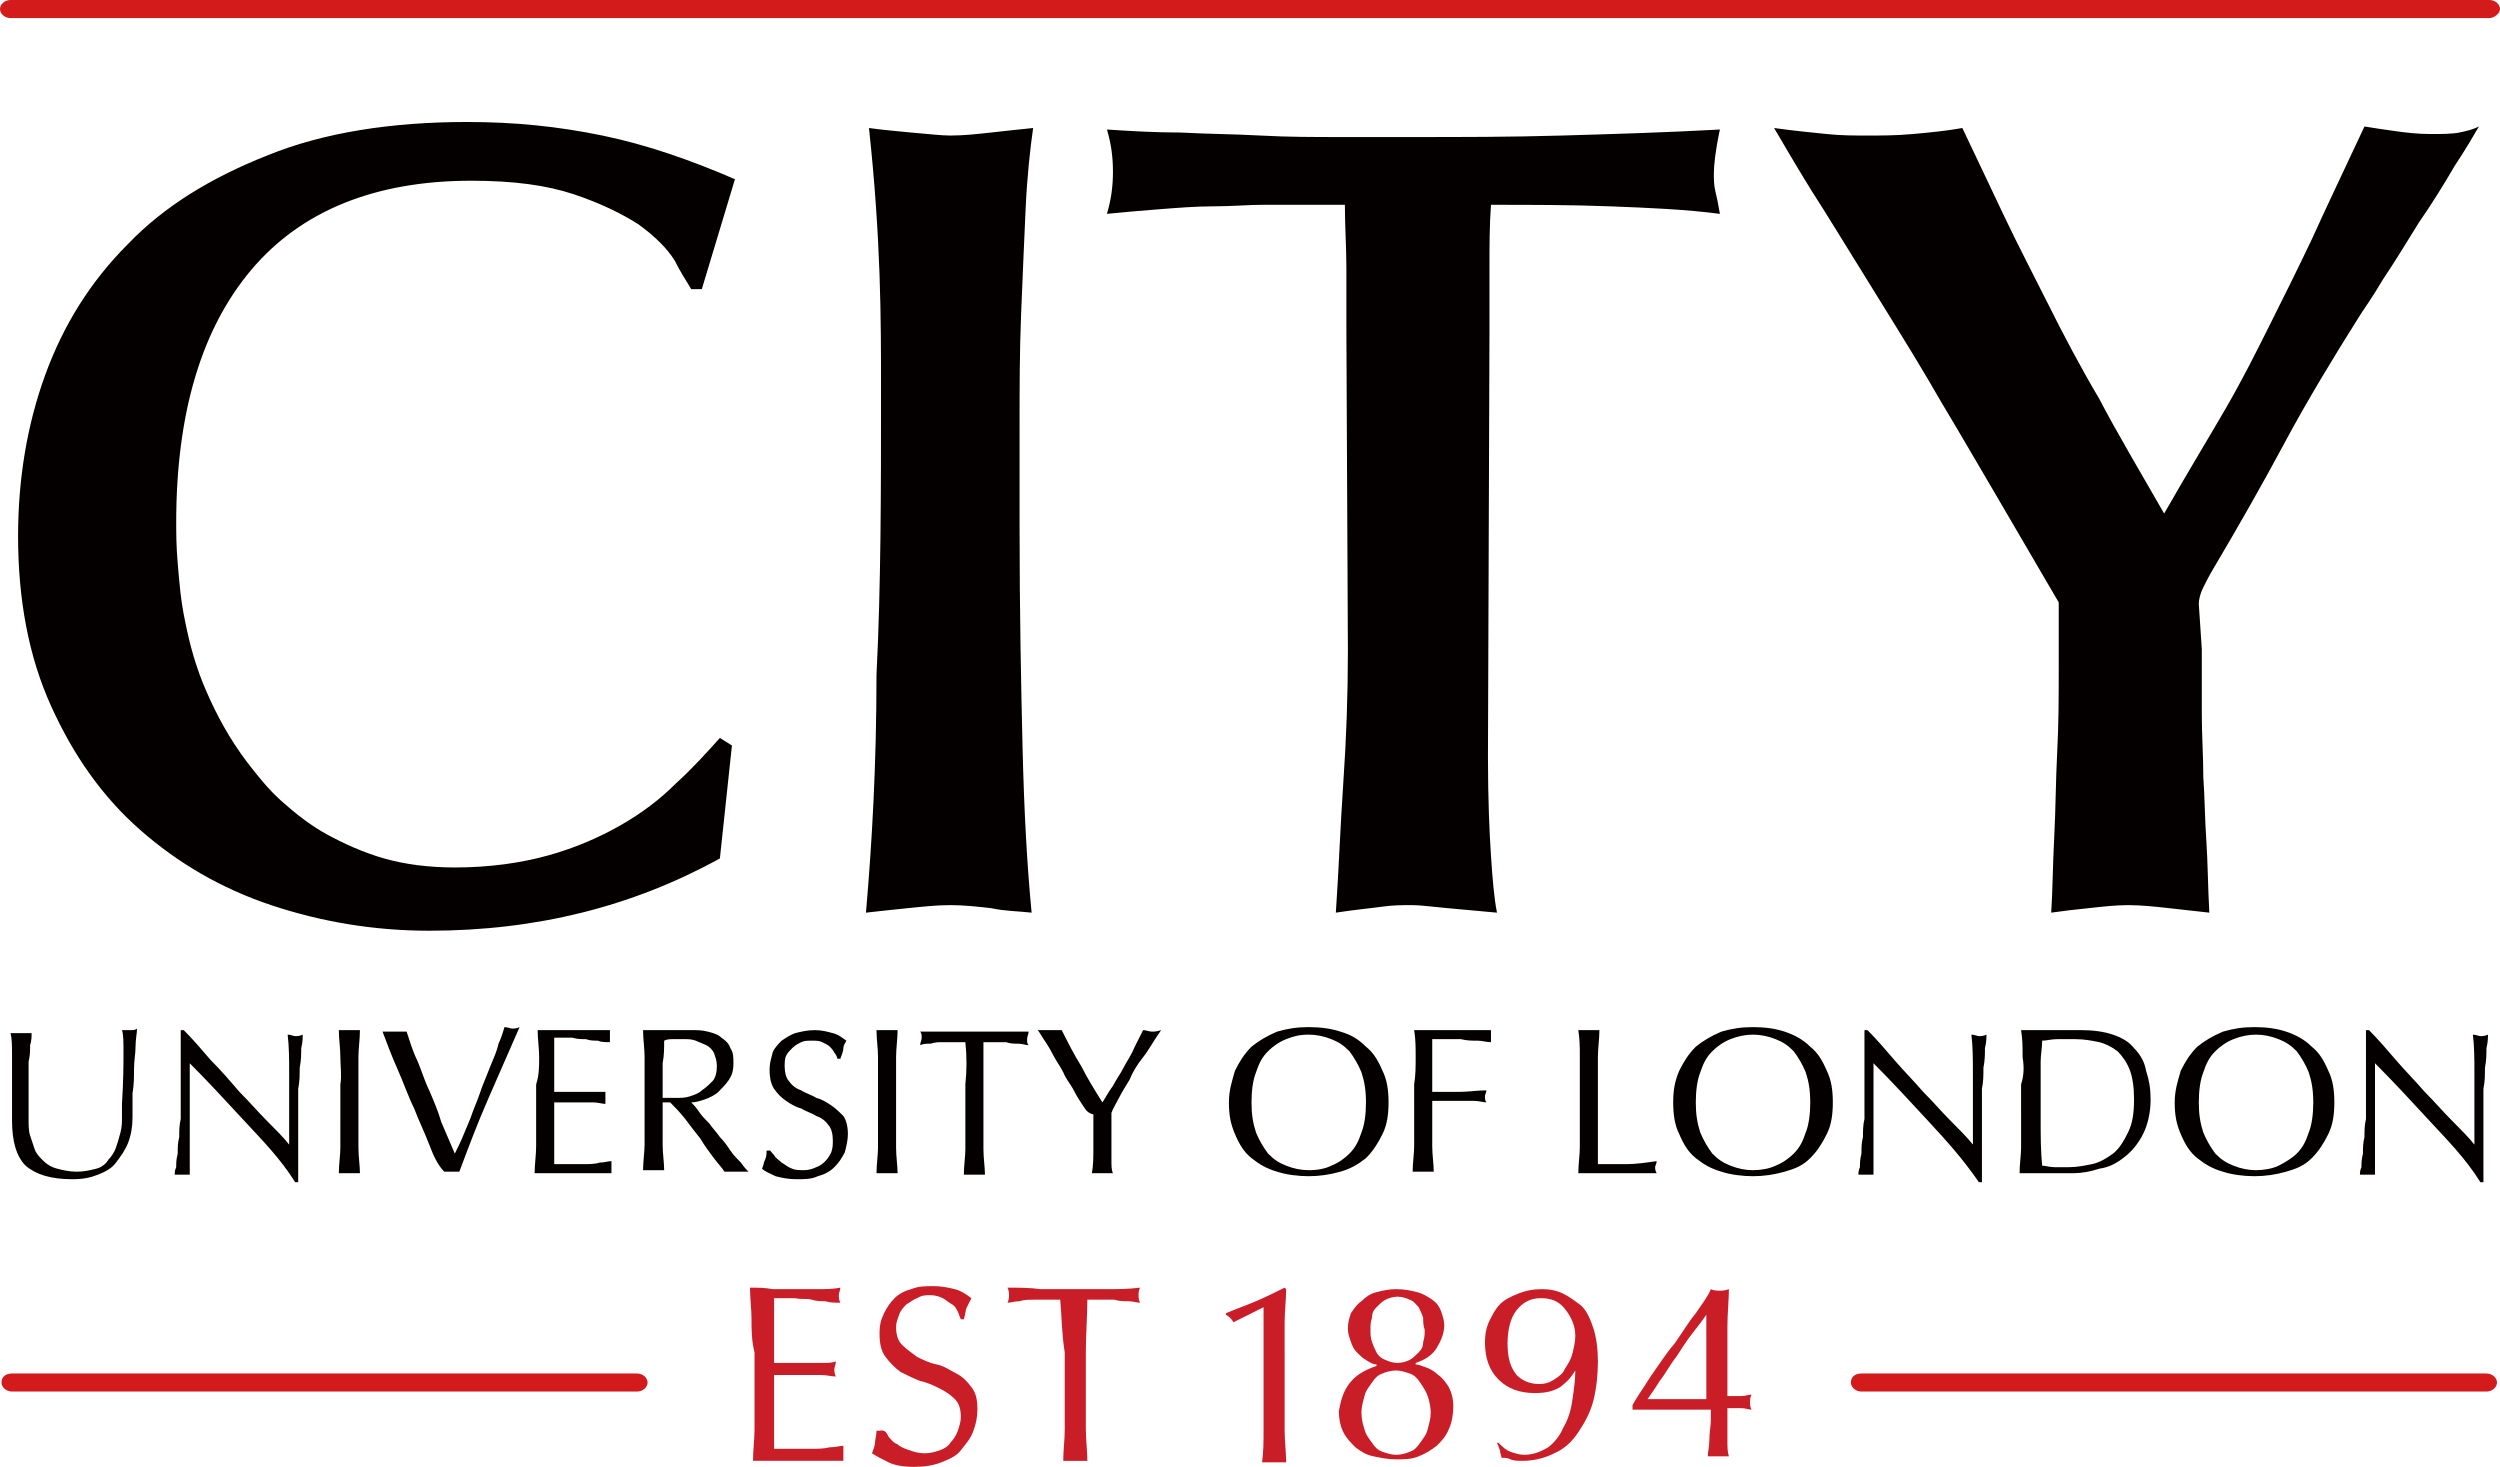 <svg id="レイヤー_1" xmlns="http://www.w3.org/2000/svg" width="166" height="97.4" viewBox="0 0 166 97.4"><style>.st0{fill:#040000}.st1{fill:#c91e28}.st2{fill:#d31b1c}</style><path class="st0" d="M46.6 19.2h-.7c-.3-.5-.7-1.1-1.1-1.9-.5-.8-1.3-1.6-2.4-2.4-1.1-.7-2.5-1.4-4.3-2s-4-.9-6.8-.9c-6.4 0-11.3 2-14.6 5.9s-5 9.5-5 16.8c0 .6 0 1.6.1 2.7.1 1.2.2 2.5.5 3.9.3 1.5.7 3 1.4 4.6s1.5 3.1 2.7 4.7c.7.9 1.4 1.8 2.3 2.6.9.8 1.9 1.6 3 2.2s2.4 1.2 3.8 1.6 3 .6 4.7.6c2.3 0 4.4-.3 6.2-.8 1.8-.5 3.4-1.2 4.8-2s2.6-1.7 3.7-2.8c1.1-1 2-2 2.9-3l.8.5-.8 7.5c-5.8 3.2-12.2 4.8-19.3 4.8-3.7 0-7.2-.6-10.5-1.7s-6.2-2.8-8.7-5-4.4-4.9-5.9-8.2c-1.5-3.3-2.2-7.1-2.2-11.3 0-3.8.6-7.4 1.8-10.7s3-6.2 5.5-8.7c2.4-2.5 5.5-4.4 9.3-5.9C21.5 8.8 26 8.1 31 8.1c3.2 0 6.1.3 9 .9 2.9.6 5.8 1.6 8.8 2.9l-2.2 7.3zM58.5 26c0-2.4 0-5-.1-7.8s-.3-6-.7-9.7c.7.1 1.7.2 2.8.3 1.2.1 2 .2 2.6.2.9 0 1.8-.1 2.7-.2.9-.1 1.8-.2 2.8-.3-.2 1.4-.4 3.2-.5 5.4s-.2 4.5-.3 7c-.1 2.5-.1 4.9-.1 7.4v6.6c0 5.7.1 10.6.2 14.8.1 4.2.3 7.8.6 10.9-.9-.1-1.8-.1-2.7-.3-.9-.1-1.8-.2-2.7-.2-.9 0-1.8.1-2.8.2s-1.9.2-2.8.3c.4-4.6.7-9.8.7-15.8.3-5.9.3-12.2.3-18.8zm40.3 24.2c0 2.9.1 5.1.2 6.6s.2 2.8.4 3.8l-3.3-.3c-1.1-.1-1.8-.2-2.3-.2-.7 0-1.3 0-2 .1s-1.8.2-3.1.4c.2-2.9.3-5.8.5-8.7.2-2.9.3-5.8.3-8.7L89.4 22v-4.2c0-1.4-.1-2.8-.1-4.2h-5.5c-.9 0-2 .1-3.2.1s-2.4.1-3.7.2c-1.3.1-2.4.2-3.4.3.3-1 .4-1.9.4-2.8 0-.9-.1-1.8-.4-2.8 1.5.1 3.2.2 4.9.2 1.8.1 3.5.1 5.3.2 1.8.1 3.6.1 5.3.1h4.8c3.2 0 6.5 0 9.9-.1s6.9-.2 10.5-.4c-.3 1.4-.4 2.4-.4 2.9 0 .4 0 .8.1 1.2s.2.9.3 1.5c-2.3-.3-4.7-.4-7.3-.5s-5.2-.1-7.9-.1c-.1 1.4-.1 2.7-.1 4.2v4.3l-.1 28.1zm47.4-7.1v4.4c0 1.3.1 2.7.1 4.1.1 1.4.1 2.8.2 4.2.1 1.5.1 3 .2 4.8l-2.7-.3c-.9-.1-1.8-.2-2.7-.2-.8 0-1.7.1-2.6.2-1 .1-1.8.2-2.5.3.1-1.5.1-3.1.2-5s.1-3.8.2-5.7c.1-1.9.1-3.7.1-5.5V40l-4.5-7.7c-1-1.7-2.1-3.6-3.3-5.6-1.2-2.1-2.5-4.2-3.8-6.3l-3.9-6.3c-1.3-2-2.4-3.9-3.4-5.6 1.4.2 2.6.3 3.5.4.9.1 1.9.1 2.7.1.9 0 1.9 0 3-.1s2.2-.2 3.3-.4c1 2.1 1.9 4 2.8 5.9.9 1.9 1.9 3.8 2.9 5.8s2.1 4.1 3.4 6.3c1.2 2.3 2.7 4.8 4.3 7.6 1.6-2.8 3-5.1 4.1-7s2-3.7 2.9-5.5 1.8-3.6 2.8-5.7c.9-2 2.1-4.5 3.5-7.5.6.1 1.3.2 2 .3.7.1 1.5.2 2.4.2.7 0 1.4 0 1.9-.1s.9-.2 1.3-.4c-.3.5-.8 1.4-1.6 2.6-.7 1.2-1.5 2.5-2.4 3.8-.8 1.3-1.6 2.6-2.4 3.8-.7 1.2-1.3 2-1.6 2.5-1.7 2.7-3.4 5.5-4.9 8.3s-3.1 5.6-4.7 8.3c-.3.5-.5.9-.7 1.3-.2.4-.3.8-.3 1.1l.2 3zM8.2 69.9c0-.7 0-1.2-.1-1.5h.6c.1 0 .3 0 .4-.1 0 .3-.1.7-.1 1.2s-.1.9-.1 1.5c0 .5 0 1-.1 1.6v1.6c0 .6-.1 1.2-.3 1.7s-.5.9-.8 1.3-.7.6-1.2.8c-.5.2-1 .3-1.7.3-1.4 0-2.4-.3-3.1-.9-.6-.6-.9-1.6-.9-3v-4.3c0-.6 0-1.1-.1-1.5h1.4c0 .2 0 .5-.1.8 0 .3 0 .7-.1 1.1v3.9c0 .3 0 .7.1 1l.3.9c.1.3.3.5.6.8.2.2.5.4.9.5s.8.2 1.3.2.9-.1 1.3-.2.7-.4.8-.6c.2-.2.4-.5.5-.8s.2-.6.3-1 .1-.7.1-1v-.9c.1-1.6.1-2.7.1-3.4zm8 4.5c-1.2-1.3-2.4-2.6-3.6-3.8V78h-1c0-.1 0-.3.1-.5 0-.3 0-.5.1-.9 0-.4 0-.7.1-1.1 0-.4 0-.8.1-1.2v-5.9h.2c.6.6 1.2 1.3 1.8 2 .7.7 1.3 1.4 1.9 2.1.7.7 1.2 1.3 1.8 1.9s1.1 1.1 1.5 1.6v-4.7c0-.9 0-1.8-.1-2.6.2 0 .4.1.5.1s.3 0 .5-.1c0 .2 0 .5-.1.9 0 .4 0 .8-.1 1.3 0 .5 0 .9-.1 1.4v6.2h-.2c-1-1.6-2.2-2.8-3.4-4.1zm6.4-4.2c0-.6-.1-1.2-.1-1.8h1.4c0 .6-.1 1.2-.1 1.8v6c0 .6.1 1.2.1 1.7h-1.4c0-.6.1-1.2.1-1.7V72c.1-.6 0-1.2 0-1.8zm5.9 5.8c-.3-.8-.7-1.6-1-2.4-.4-.8-.7-1.7-1.1-2.6s-.7-1.7-1-2.5H27c.2.6.4 1.3.7 1.9.3.7.5 1.4.8 2 .3.7.6 1.4.8 2.1l.9 2.1c.2-.4.4-.8.6-1.3s.4-.9.6-1.5c.2-.5.4-1 .6-1.6l.6-1.5c.2-.5.4-.9.5-1.4.2-.4.3-.8.4-1.1.2 0 .4.1.5.1s.3 0 .5-.1L32.4 73c-.7 1.6-1.3 3.2-1.9 4.8h-1c-.4-.4-.7-1-1-1.8zm7.3-5.8c0-.6-.1-1.2-.1-1.8h4.8v.8c-.3 0-.6 0-.8-.1-.3 0-.5 0-.8-.1-.3 0-.6 0-.9-.1h-1.2v3.6h3.4v.8c-.2 0-.5-.1-.8-.1h-2.6v4.1h2c.3 0 .7 0 1-.1.3 0 .6-.1.8-.1v.8h-5.1c0-.6.1-1.2.1-1.8V72c.2-.6.2-1.2.2-1.8zm7 0c0-.6-.1-1.2-.1-1.8h3.2c.4 0 .7 0 1.1.1s.7.2.9.4c.3.2.5.4.6.7.2.3.2.6.2 1 0 .5-.1.8-.3 1.1-.2.3-.5.6-.7.8s-.6.4-.9.5-.6.2-.9.2c.1.1.3.3.5.6s.4.5.7.8c.2.3.5.6.7.9.3.3.5.6.7.9s.5.6.7.8c.2.3.4.5.5.6h-1.6c-.1-.2-.4-.5-.7-.9s-.6-.8-.9-1.3c-.4-.5-.7-.9-1-1.3-.4-.5-.7-.8-1-1.1H44V76c0 .6.1 1.2.1 1.7h-1.4c0-.6.1-1.2.1-1.7v-5.8zm1.6 2.7h.5c.3 0 .6 0 .9-.1s.6-.2.8-.4c.3-.2.5-.4.7-.6s.3-.6.3-1-.1-.6-.2-.9c-.1-.2-.3-.4-.5-.5s-.5-.2-.7-.3c-.3-.1-.5-.1-.7-.1h-.8c-.2 0-.4 0-.6.1 0 .5 0 1-.1 1.5v2.3h.4zm7 3.8c.1.2.3.3.5.5.2.1.4.3.7.4.2.1.5.1.8.1s.6-.1.8-.2c.3-.1.5-.3.6-.4.2-.2.3-.4.4-.6.1-.3.1-.5.1-.8 0-.4-.1-.8-.3-1-.2-.3-.5-.5-.8-.6-.3-.2-.7-.3-1-.5-.4-.1-.7-.3-1-.5s-.6-.5-.8-.8c-.2-.3-.3-.7-.3-1.3 0-.4.1-.7.2-1.1.1-.3.4-.6.6-.8.3-.2.6-.4.9-.5.4-.1.8-.2 1.3-.2s.8.1 1.2.2.6.3.9.5c-.1.2-.2.3-.2.5s-.1.4-.2.7h-.2c0-.1-.1-.3-.2-.4-.1-.2-.2-.3-.3-.4-.1-.1-.3-.2-.5-.3-.2-.1-.4-.1-.7-.1-.3 0-.5 0-.7.1s-.4.2-.6.4-.3.3-.4.5-.1.5-.1.7c0 .4.1.8.3 1 .2.3.5.5.8.6.3.2.7.3 1 .5.4.1.7.3 1 .5s.6.5.8.7c.2.3.3.7.3 1.2 0 .4-.1.8-.2 1.2-.2.4-.4.7-.7 1-.3.3-.7.5-1.1.6-.4.2-.9.2-1.4.2-.6 0-1-.1-1.4-.2-.4-.2-.7-.3-.9-.5.1-.2.1-.4.2-.6s.1-.4.1-.6h.2c0-.1.1.1.3.3zm6.9-6.5c0-.6-.1-1.2-.1-1.8h1.4c0 .6-.1 1.2-.1 1.8v6c0 .6.1 1.2.1 1.7h-1.4c0-.6.1-1.2.1-1.7v-6zm5.8-1h-1.5c-.3 0-.5 0-.8.1-.3 0-.5 0-.7.1 0-.2.1-.3.1-.5 0-.1 0-.3-.1-.4h7.2c0 .2-.1.3-.1.5s0 .3.1.4c-.2 0-.4-.1-.7-.1-.3 0-.5 0-.8-.1h-1.5v7.1c0 .6.1 1.2.1 1.7H64c0-.6.1-1.2.1-1.7V72c.1-.9.1-1.9 0-2.8zm7.8 4.2c-.2-.3-.4-.6-.6-1s-.5-.7-.7-1.2c-.2-.4-.5-.8-.7-1.2-.2-.4-.4-.7-.6-1s-.3-.5-.4-.6h1.6c.4.8.8 1.6 1.3 2.4.4.8.9 1.6 1.4 2.4.2-.3.4-.7.7-1.1.2-.4.5-.8.7-1.2s.5-.8.7-1.3l.6-1.2c.2 0 .4.1.6.1.1 0 .3 0 .6-.1-.5.7-.8 1.3-1.2 1.8s-.7 1-.9 1.5c-.3.5-.5.8-.7 1.2-.2.4-.4.7-.5 1v3.2c0 .3 0 .6.1.8h-1.4c.1-.5.1-1.1.1-1.7V74c-.4-.1-.5-.3-.7-.6zM82 71.1c.3-.6.6-1.1 1.1-1.6.5-.4 1-.7 1.7-1 .7-.2 1.3-.3 2.1-.3s1.5.1 2.1.3c.7.2 1.2.5 1.7 1 .5.4.8.9 1.1 1.6.3.6.4 1.3.4 2.1s-.1 1.5-.4 2.1c-.3.6-.6 1.1-1.1 1.6-.5.4-1 .7-1.7.9-.7.2-1.4.3-2.1.3s-1.5-.1-2.1-.3c-.7-.2-1.2-.5-1.7-.9s-.8-.9-1.1-1.6-.4-1.3-.4-2.1.2-1.4.4-2.1zm8.4.1c-.2-.5-.5-1-.8-1.4-.4-.4-.7-.6-1.2-.8-.5-.2-1-.3-1.5-.3-.6 0-1 .1-1.5.3-.5.2-.9.5-1.2.8-.4.4-.6.8-.8 1.4-.2.5-.3 1.2-.3 2s.1 1.4.3 2c.2.5.5 1 .8 1.4.4.4.7.6 1.2.8.5.2 1 .3 1.5.3.6 0 1.1-.1 1.5-.3.5-.2.9-.5 1.2-.8.4-.4.6-.8.8-1.4.2-.5.3-1.2.3-2s-.1-1.4-.3-2zm3.6-1c0-.6 0-1.2-.1-1.8H99v.8c-.3 0-.6-.1-.9-.1-.4 0-.7 0-1.1-.1h-1.9v3.5h1.8c.6 0 1.2-.1 1.8-.1 0 .1-.1.3-.1.4s0 .3.1.4c-.2 0-.5-.1-.8-.1h-2.8v3c0 .6.1 1.2.1 1.7h-1.4c0-.6.1-1.2.1-1.7V72c.1-.6.1-1.2.1-1.8zm10.9 0c0-.6 0-1.2-.1-1.8h1.4c0 .6-.1 1.2-.1 1.8v7.1h1.9c.6 0 1.3-.1 2-.2 0 .2-.1.3-.1.4s0 .2.1.4h-5.2c0-.6.1-1.2.1-1.7v-6zm6.6.9c.3-.6.6-1.1 1.1-1.6.5-.4 1-.7 1.7-1 .7-.2 1.3-.3 2.1-.3s1.5.1 2.1.3c.6.2 1.2.5 1.7 1 .5.4.8.9 1.1 1.6.3.6.4 1.3.4 2.1s-.1 1.5-.4 2.1c-.3.6-.6 1.1-1.1 1.6s-1 .7-1.7.9c-.7.2-1.4.3-2.1.3s-1.5-.1-2.1-.3c-.7-.2-1.2-.5-1.7-.9s-.8-.9-1.1-1.6c-.3-.6-.4-1.3-.4-2.1s.1-1.4.4-2.1zm8.4.1c-.2-.5-.5-1-.8-1.4-.4-.4-.7-.6-1.2-.8-.5-.2-1-.3-1.5-.3s-1 .1-1.5.3c-.5.2-.9.5-1.2.8-.4.4-.6.8-.8 1.4-.2.5-.3 1.2-.3 2s.1 1.4.3 2c.2.5.5 1 .8 1.4.4.4.7.6 1.2.8.5.2 1 .3 1.5.3s1.1-.1 1.5-.3c.5-.2.9-.5 1.2-.8.4-.4.6-.8.8-1.4.2-.5.3-1.2.3-2s-.1-1.4-.3-2zm8.1 3.2c-1.2-1.3-2.4-2.6-3.6-3.8V78h-1c0-.1 0-.3.1-.5 0-.3 0-.5.1-.9 0-.4 0-.7.1-1.1 0-.4 0-.8.1-1.2v-5.9h.2c.6.6 1.2 1.3 1.8 2s1.3 1.4 1.9 2.1c.7.7 1.2 1.3 1.8 1.9s1.1 1.1 1.5 1.6v-4.7c0-.9 0-1.8-.1-2.6.2 0 .4.1.5.1s.3 0 .5-.1c0 .2 0 .5-.1.9 0 .4 0 .8-.1 1.3 0 .5 0 .9-.1 1.4v6.2h-.2c-1.1-1.6-2.2-2.8-3.4-4.1zm6.3-4.2c0-.6 0-1.2-.1-1.8h4c.8 0 1.5.1 2.1.3.6.2 1.1.5 1.4.9.4.4.7.9.8 1.5.2.6.3 1.2.3 1.9 0 .9-.2 1.7-.5 2.3-.3.6-.7 1.1-1.2 1.5s-1 .7-1.7.8c-.6.2-1.2.3-1.7.3h-3.6c0-.6.1-1.2.1-1.7V72c.2-.6.2-1.2.1-1.8zm1.3 7.2c.2 0 .5.1.8.1h1c.5 0 1-.1 1.5-.2s1-.4 1.4-.7c.4-.3.7-.8 1-1.4.3-.6.4-1.3.4-2.2 0-.8-.1-1.5-.3-2-.2-.5-.5-.9-.8-1.2-.4-.3-.8-.5-1.2-.6-.5-.1-1-.2-1.6-.2h-1.2c-.4 0-.7.1-1 .1 0 .5-.1.9-.1 1.4v3.9c0 1 0 2 .1 3zm9.2-6.3c.3-.6.6-1.1 1.1-1.6.5-.4 1-.7 1.7-1 .7-.2 1.3-.3 2.1-.3s1.5.1 2.1.3c.6.2 1.2.5 1.7 1 .5.4.8.9 1.1 1.6.3.6.4 1.3.4 2.1s-.1 1.5-.4 2.1c-.3.6-.6 1.1-1.1 1.6s-1 .7-1.7.9c-.7.2-1.4.3-2.1.3-.7 0-1.5-.1-2.1-.3-.7-.2-1.2-.5-1.7-.9s-.8-.9-1.1-1.6c-.3-.7-.4-1.3-.4-2.1s.2-1.4.4-2.1zm8.5.1c-.2-.5-.5-1-.8-1.4-.4-.4-.7-.6-1.2-.8-.5-.2-1-.3-1.5-.3s-1 .1-1.5.3c-.5.2-.9.5-1.2.8-.4.4-.6.8-.8 1.4-.2.5-.3 1.2-.3 2s.1 1.4.3 2c.2.5.5 1 .8 1.4.4.4.7.6 1.2.8.5.2 1 .3 1.5.3s1.1-.1 1.5-.3.9-.5 1.2-.8c.4-.4.6-.8.8-1.4.2-.5.3-1.2.3-2s-.1-1.4-.3-2zm8 3.2c-1.2-1.3-2.4-2.6-3.6-3.8V78h-1c0-.1 0-.3.1-.5 0-.3 0-.5.1-.9 0-.4 0-.7.1-1.1 0-.4 0-.8.1-1.2v-5.9h.2c.6.6 1.2 1.3 1.8 2s1.3 1.4 1.9 2.1c.7.7 1.2 1.3 1.8 1.9s1.1 1.1 1.5 1.6v-4.7c0-.9 0-1.8-.1-2.6.2 0 .4.1.5.1s.3 0 .5-.1c0 .2 0 .5-.1.9 0 .4 0 .8-.1 1.3 0 .5 0 .9-.1 1.4v6.2h-.2c-1-1.6-2.2-2.8-3.4-4.1z"/><path class="st1" d="M109.6 91.4c.5-.7 1-1.5 1.6-2.2.5-.7.9-1.4 1.4-2 .4-.6.8-1.1 1-1.6.2.1.4.1.6.1s.3 0 .6-.1c0 .7-.1 1.6-.1 2.5v4.6h.9c.3 0 .5-.1.7-.1-.1.2-.1.4-.1.5s0 .3.1.5c-.2 0-.4-.1-.7-.1h-.9v2.1c0 .5 0 .8.1 1.1h-1.4c0-.3.1-.6.1-1.1s.1-.9.1-1.3v-.7h-5.2v-.3c.2-.4.7-1.1 1.2-1.9m3.7-4.1c-.2.3-.5.7-.9 1.2s-.7 1-1.1 1.6c-.4.5-.7 1.1-1.1 1.6-.3.5-.6.9-.8 1.2h3.9v-5.6zm-13 9.1c.3.1.6.2.9.2.6 0 1.1-.2 1.6-.5.4-.3.8-.8 1-1.3.3-.5.5-1.1.6-1.8s.2-1.3.2-2c-.3.5-.6.8-1 1.1-.5.3-1 .4-1.7.4-1 0-1.8-.3-2.4-.9-.6-.6-.9-1.4-.9-2.5 0-.5.1-1 .3-1.4s.4-.8.7-1.1c.3-.3.7-.5 1.2-.7s1-.3 1.6-.3c.5 0 1 .1 1.4.3s.8.5 1.2.8c.4.4.6.9.8 1.5.2.6.3 1.4.3 2.2 0 .9-.1 1.8-.3 2.6s-.6 1.5-1 2.1-.9 1.1-1.6 1.4c-.6.3-1.3.5-2.1.5-.3 0-.6 0-.8-.1s-.4-.1-.6-.1c0-.1-.1-.3-.1-.5-.1-.2-.1-.3-.2-.5h.1c.3.3.5.5.8.6m3.6-9.5c-.4-.5-.9-.7-1.6-.7s-1.2.3-1.6.8c-.4.5-.6 1.3-.6 2.2 0 1 .2 1.6.6 2.1.4.4.9.6 1.5.6.4 0 .7-.1 1-.3s.6-.4.7-.7c.2-.3.4-.6.5-1s.2-.8.2-1.2c0-.7-.3-1.3-.7-1.8M89.5 92c.4-.6 1-1 1.9-1.3v-.1c-.2 0-.4-.1-.7-.3-.2-.1-.4-.3-.6-.5-.2-.2-.3-.4-.4-.7-.1-.3-.2-.5-.2-.9s.1-.7.2-1c.2-.3.4-.6.7-.8.3-.3.6-.5 1-.6s.8-.2 1.3-.2c.6 0 1 .1 1.4.2s.7.3 1 .5.5.5.6.8c.1.3.2.6.2.9 0 .5-.2 1-.5 1.5s-.8.8-1.4 1v.1c.2 0 .4.1.7.2.3.1.6.3.8.5.3.2.5.5.7.8.2.4.3.8.3 1.3s-.1 1.1-.3 1.5c-.2.5-.5.8-.8 1.1-.4.3-.7.5-1.2.7s-.9.2-1.5.2-1-.1-1.5-.2-.8-.3-1.2-.6c-.3-.3-.6-.6-.8-1-.2-.4-.3-.9-.3-1.4.1-.5.2-1.1.6-1.7m5-4.5c-.1-.3-.2-.5-.3-.7-.2-.2-.3-.4-.6-.5-.2-.1-.5-.2-.8-.2s-.6.1-.8.2-.4.3-.6.5c-.2.2-.3.4-.3.7-.1.3-.1.5-.1.8s0 .5.1.8.2.5.3.7.3.4.6.5c.2.1.5.2.8.2s.6-.1.8-.2c.2-.1.4-.3.6-.5.2-.2.3-.4.3-.7.1-.3.1-.5.1-.8-.1-.3-.1-.5-.1-.8m.3 5.2c-.1-.3-.3-.6-.5-.9-.2-.3-.4-.5-.7-.6s-.6-.2-.9-.2-.7.1-.9.2c-.3.1-.5.3-.7.6s-.4.5-.5.9-.2.7-.2 1.1.1.8.2 1.1c.1.4.3.6.5.9.2.3.4.5.7.6s.6.2.9.2.7-.1.9-.2c.3-.1.5-.3.7-.6s.4-.5.5-.9.2-.7.2-1.1-.1-.8-.2-1.1m-12.9-4.9c-.1-.2-.3-.4-.5-.5v-.1c.7-.3 1.3-.5 2-.8s1.3-.6 1.9-.9l.1.1c0 .7-.1 1.5-.1 2.2V95c0 .7.1 1.4.1 2.1h-1.6c.1-.7.1-1.4.1-2.1v-8.2l-2 1zm-11.5-1.5h-1.8c-.3 0-.6 0-.9.1-.3 0-.6.1-.8.1.1-.2.1-.4.1-.5s0-.3-.1-.5c.7 0 1.5 0 2.2.1h4.4c.7 0 1.4 0 2.2-.1-.1.2-.1.4-.1.5s0 .3.1.5c-.2 0-.5-.1-.8-.1s-.6 0-.9-.1h-1.8c0 1.1-.1 2.3-.1 3.5v5.1c0 .7.1 1.4.1 2.1h-1.6c0-.7.1-1.4.1-2.1v-5.1c-.2-1.2-.2-2.4-.3-3.5M59 95.4c.2.2.3.4.6.5.2.2.5.3.8.4.3.1.6.2 1 .2s.7-.1 1-.2c.3-.1.6-.3.7-.5.2-.2.4-.5.5-.8s.2-.6.2-.9c0-.5-.1-.9-.4-1.2s-.6-.5-1-.7-.8-.4-1.3-.5c-.5-.2-.9-.4-1.3-.6-.4-.3-.7-.6-1-1s-.4-.9-.4-1.6c0-.5.1-.9.3-1.3.2-.4.4-.7.7-1 .3-.3.7-.5 1.1-.6.5-.2.9-.2 1.5-.2.5 0 1 .1 1.4.2s.7.3 1.1.6l-.3.6c-.1.2-.1.5-.2.8h-.2c-.1-.2-.1-.3-.2-.5s-.2-.4-.4-.5-.4-.3-.6-.4-.5-.2-.8-.2-.6 0-.9.2c-.3.1-.5.3-.7.4-.2.2-.4.4-.5.7s-.2.5-.2.8c0 .5.1.9.4 1.2s.6.5 1 .8c.4.2.8.4 1.3.5s.9.4 1.3.6c.4.2.7.5 1 .9s.4.8.4 1.5c0 .5-.1 1-.3 1.5s-.5.8-.8 1.2-.8.6-1.3.8-1.1.3-1.8.3-1.3-.1-1.7-.3c-.4-.2-.8-.4-1.1-.6.1-.3.2-.5.2-.7s.1-.5.1-.8h.2c.4-.1.5.2.6.4m-9.1-7.8c0-.7-.1-1.4-.1-2.1.5 0 1 0 1.5.1h3c.5 0 1 0 1.5-.1 0 .2-.1.3-.1.5s0 .3.1.5c-.4 0-.7 0-1-.1-.3 0-.6 0-.9-.1s-.7 0-1.1-.1h-1.4v4.3h3.3c.3 0 .5 0 .8-.1 0 .2-.1.4-.1.5s0 .3.1.5c-.3 0-.6-.1-1-.1h-3.1v4.9h2.5c.4 0 .8 0 1.2-.1.4 0 .7-.1.9-.1v1h-6c0-.7.1-1.4.1-2.1v-5.1c-.2-.8-.2-1.5-.2-2.2"/><path class="st2" d="M42.3 92.4H.8c-.4 0-.7-.3-.7-.6 0-.4.3-.6.7-.6h41.5c.4 0 .7.3.7.6s-.3.6-.7.6zm122.8 0h-41.5c-.4 0-.7-.3-.7-.6 0-.4.3-.6.7-.6h41.5c.4 0 .7.3.7.6s-.3.6-.7.6zm.2-91.2H.7C.3 1.2 0 .9 0 .6S.3 0 .7 0h164.6c.4 0 .7.3.7.6s-.4.6-.7.6z"/></svg>